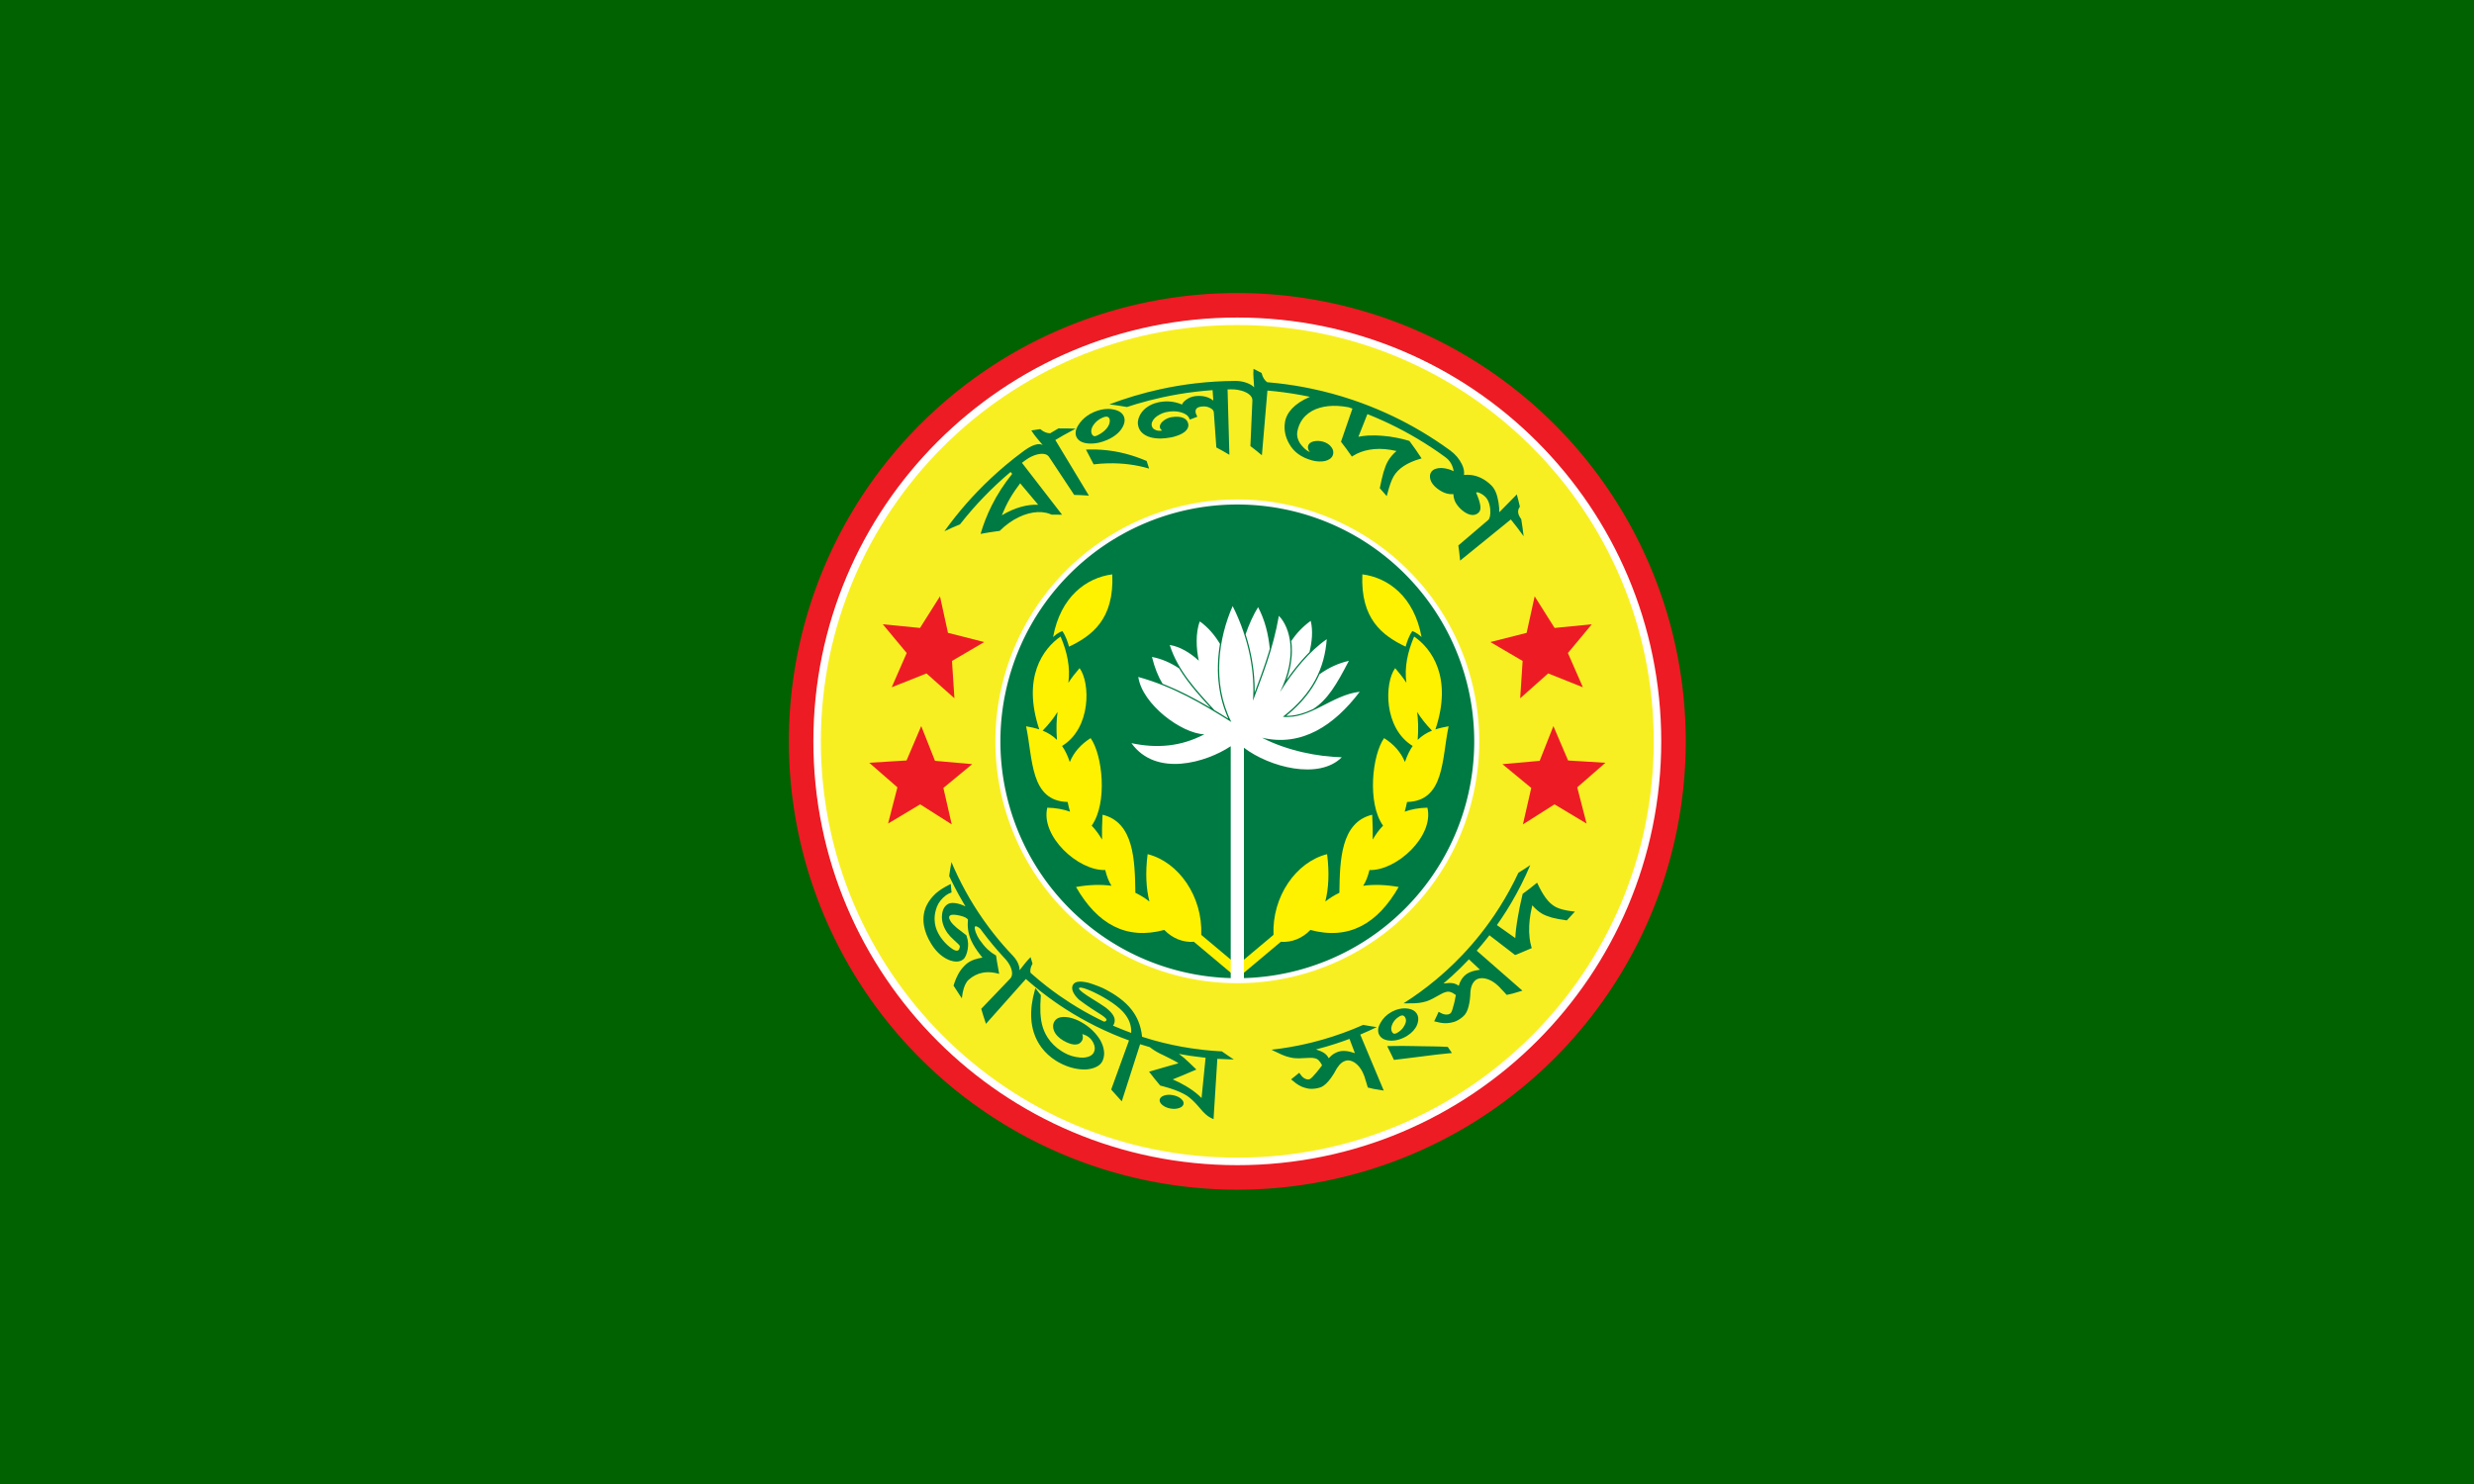 <?xml version="1.0" encoding="UTF-8" standalone="no"?>
<!-- Created with Inkscape (http://www.inkscape.org/) -->

<svg
   width="500"
   height="300"
   viewBox="0 0 132.292 79.375"
   version="1.1"
   id="svg5"
   xml:space="preserve"
   xmlns="http://www.w3.org/2000/svg"
   xmlns:svg="http://www.w3.org/2000/svg"
   xmlns:rdf="http://www.w3.org/1999/02/22-rdf-syntax-ns#"
   xmlns:cc="http://creativecommons.org/ns#"
   xmlns:dc="http://purl.org/dc/elements/1.1/"><rect x="0" y="0" width="132.292" height="79.375" fill="#333333" stroke="none"/><title
     id="title19885">Jatiya Sangsad (House of the Nation) - জাতীয় সংসদ</title><defs
     id="defs2" /><g
     id="layer1"
     transform="translate(-38.454,-25.032)"><g
       id="g18405"
       transform="matrix(1.01,0,0,1.01,-4.608,0.763)"><rect
         style="font-variation-settings:normal;opacity:1;fill:#006200;fill-opacity:1;fill-rule:evenodd;stroke-width:0.265;stroke-linecap:butt;stroke-linejoin:miter;stroke-miterlimit:4;stroke-dasharray:none;stroke-dashoffset:0;stroke-opacity:1;stop-color:#000000;stop-opacity:1"
         id="rect18391"
         width="132.292"
         height="79.375"
         x="41.981"
         y="23.636" /><g
         id="g18389"><g
           id="g15138"
           style="opacity:1"><g
             id="g13862"
             style="opacity:1"><path
               id="path13570"
               style="display:inline;opacity:1;fill:#ed1b23;fill-opacity:1;fill-rule:evenodd;stroke:none;stroke-width:0.424;stroke-dasharray:none;stroke-opacity:1;stop-color:#000000"
               d="M 131.886,63.289 A 23.743,23.743 0 0 1 108.143,87.032 23.743,23.743 0 0 1 84.401,63.289 23.743,23.743 0 0 1 108.143,39.546 23.743,23.743 0 0 1 131.886,63.289 Z" /><path
               id="path11068"
               style="display:inline;fill:#f8ef22;fill-opacity:1;fill-rule:evenodd;stroke:#ffffff;stroke-width:0.397;stroke-dasharray:none;stroke-opacity:1;stop-color:#000000"
               d="m 130.389,63.289 c 0,12.286 -9.96,22.246 -22.246,22.246 -12.286,-2e-6 -22.246,-9.96 -22.246,-22.246 0,-12.286 9.96,-22.246 22.246,-22.246 12.286,-2e-6 22.246,9.96 22.246,22.246 z" /><g
               id="g11073"><path
                 id="path3362"
                 style="display:inline;fill:#007a43;fill-opacity:1;fill-rule:evenodd;stroke:#ffffff;stroke-width:0.265;stroke-dasharray:none;stroke-opacity:1;stop-color:#000000"
                 d="M 120.819,63.289 A 12.675,12.675 0 0 1 108.143,75.964 12.675,12.675 0 0 1 95.468,63.289 12.675,12.675 0 0 1 108.143,50.614 12.675,12.675 0 0 1 120.819,63.289 Z" /><path
                 id="path7094"
                 style="fill:#fff200;fill-opacity:1;stroke:none;stroke-width:0.026;stroke-dasharray:none;stroke-opacity:1;paint-order:stroke fill markers"
                 d="m 101.524,54.446 c -1.37,0.177 -2.741,1.178 -3.134,3.32 0.103,-0.092 0.261,-0.235 0.488,-0.318 0.179,0.25 0.288,0.584 0.356,0.827 1.233,-0.587 2.395,-1.469 2.29,-3.828 z m 13.24,0 c -0.105,2.36 1.057,3.241 2.29,3.828 0.068,-0.243 0.177,-0.577 0.356,-0.827 0.227,0.084 0.385,0.226 0.488,0.318 -0.392,-2.142 -1.764,-3.143 -3.134,-3.32 z m -15.979,3.294 c -0.919,0.631 -2.047,2.161 -1.126,4.917 -0.226,-0.074 -0.461,-0.124 -0.699,-0.166 0.365,1.712 0.203,3.962 2.201,4.008 0.033,0.166 0.075,0.337 0.125,0.514 -0.344,-0.124 -0.742,-0.201 -1.203,-0.211 -0.364,1.504 1.623,3.346 3.068,3.302 0.086,0.361 0.2,0.63 0.332,0.834 -0.567,-0.078 -1.192,-0.059 -1.879,0.063 1.126,1.963 2.648,2.821 4.673,2.276 0.445,0.457 1,0.668 1.567,0.627 l 2.12,1.779 0.181,-0.217 0.181,0.217 2.12,-1.779 c 0.567,0.042 1.122,-0.169 1.567,-0.627 2.026,0.546 3.547,-0.313 4.673,-2.276 -0.687,-0.122 -1.312,-0.141 -1.879,-0.063 0.132,-0.204 0.245,-0.473 0.332,-0.834 1.444,0.044 3.431,-1.798 3.068,-3.302 -0.461,0.01 -0.859,0.087 -1.203,0.211 0.05,-0.177 0.092,-0.349 0.125,-0.514 1.998,-0.046 1.836,-2.296 2.201,-4.008 -0.238,0.042 -0.473,0.092 -0.699,0.166 0.921,-2.756 -0.207,-4.286 -1.126,-4.917 -0.347,0.811 -0.523,1.626 -0.411,2.448 -0.169,-0.264 -0.369,-0.514 -0.594,-0.776 -0.57,0.775 -0.62,3.178 0.928,4.121 -0.157,0.227 -0.296,0.506 -0.41,0.851 -0.217,-0.527 -0.593,-0.943 -1.103,-1.266 -0.628,0.877 -0.909,3.434 -0.056,4.636 -0.222,0.229 -0.401,0.482 -0.547,0.738 0.007,-0.387 -10e-4,-0.823 -0.028,-1.317 -1.663,0.401 -1.713,2.41 -1.737,4.133 -0.265,0.127 -0.513,0.282 -0.746,0.464 0.174,-0.678 0.223,-1.516 0.096,-2.509 -1.656,0.416 -2.922,2.261 -2.838,4.274 l -1.913,1.605 -1.913,-1.605 c 0.084,-2.013 -1.182,-3.858 -2.838,-4.274 -0.128,0.993 -0.078,1.831 0.096,2.509 -0.232,-0.182 -0.481,-0.337 -0.746,-0.464 -0.024,-1.722 -0.074,-3.732 -1.737,-4.133 -0.027,0.494 -0.036,0.93 -0.028,1.317 -0.147,-0.256 -0.326,-0.509 -0.547,-0.738 0.854,-1.203 0.572,-3.759 -0.056,-4.636 -0.509,0.323 -0.886,0.738 -1.103,1.266 -0.114,-0.345 -0.252,-0.624 -0.41,-0.851 1.548,-0.943 1.499,-3.346 0.928,-4.121 -0.226,0.262 -0.425,0.512 -0.594,0.776 0.112,-0.822 -0.065,-1.637 -0.411,-2.448 z m -0.158,3.987 c -0.061,0.417 -0.074,0.901 -0.033,1.484 -0.229,-0.227 -0.485,-0.38 -0.757,-0.489 0.325,-0.333 0.586,-0.665 0.79,-0.995 z m 19.034,0 c 0.204,0.33 0.465,0.662 0.79,0.995 -0.272,0.109 -0.528,0.262 -0.757,0.489 0.041,-0.583 0.028,-1.066 -0.033,-1.484 z" /><path
                 id="path355"
                 style="display:inline;fill:#ffffff;fill-opacity:1;stroke:none;stroke-width:0.026;stroke-dasharray:none;paint-order:stroke fill markers"
                 d="m 107.896,56.127 c -0.723,1.641 -1.127,4.032 -0.07,6.135 -1.568,-0.982 -3.042,-1.859 -4.925,-2.383 0.211,1.452 2.291,2.996 3.495,3.037 -1.239,0.652 -2.516,0.756 -3.858,0.468 h -5.2e-4 c 1.305,1.819 3.957,1.026 5.257,0.163 v 12.341 h 0.699 v -12.261 c 1.341,1.024 3.971,1.723 5.18,0.505 -1.236,-0.03 -2.861,-0.332 -4.225,-1.037 2.092,0.5 3.82,-0.639 5.176,-2.432 -1.476,0.166 -2.621,1.474 -4.069,1.325 1.606,-1.242 2.212,-2.619 2.323,-4.108 -0.904,0.624 -1.742,1.628 -2.479,2.806 0.944,-1.911 0.557,-3.42 -0.055,-4.045 -0.318,1.812 -0.87,3.131 -1.372,4.497 0.11,-1.432 -0.181,-3.237 -1.075,-5.012 z m 1.348,0.054 c -0.247,0.395 -0.479,0.91 -0.664,1.439 0.001,0.003 0.002,0.006 0.003,0.01 v 0.002 c 0.008,0.024 0.017,0.049 0.025,0.074 v 0.002 c 0.009,0.028 0.017,0.057 0.026,0.086 0.009,0.03 0.019,0.059 0.027,0.088 0.012,0.042 0.024,0.083 0.036,0.125 v 0.002 c 0.005,0.018 0.011,0.037 0.015,0.056 0.007,0.026 0.014,0.053 0.021,0.08 0.011,0.041 0.023,0.084 0.034,0.125 0.006,0.024 0.013,0.05 0.019,0.076 0.008,0.033 0.016,0.066 0.024,0.099 0.01,0.043 0.018,0.086 0.027,0.127 0.013,0.058 0.026,0.115 0.037,0.172 v 0.002 c 0.008,0.039 0.016,0.078 0.023,0.117 0.006,0.033 0.012,0.068 0.018,0.102 0.007,0.039 0.013,0.078 0.019,0.117 0.005,0.032 0.011,0.064 0.015,0.098 0.007,0.044 0.014,0.087 0.02,0.131 0.006,0.043 0.013,0.086 0.018,0.129 v 0.002 c 0.003,0.023 0.007,0.046 0.01,0.069 v 0.002 c 0.006,0.05 0.011,0.101 0.015,0.15 0.006,0.059 0.013,0.116 0.018,0.174 0.004,0.052 0.006,0.106 0.01,0.158 0.003,0.041 0.006,0.081 0.008,0.121 0.002,0.036 0.004,0.069 0.006,0.102 v 0.002 c 0.002,0.042 0.003,0.082 0.004,0.123 0.001,0.034 0.002,0.07 0.002,0.105 2.9e-4,0.023 -9e-5,0.047 0,0.07 1.5e-4,0.039 4e-4,0.079 0,0.117 0,0.025 -10e-4,0.049 -0.002,0.074 0.002,-0.005 0.004,-0.009 0.006,-0.013 0.017,-0.044 0.032,-0.086 0.049,-0.131 0.02,-0.054 0.04,-0.108 0.06,-0.162 0.026,-0.07 0.054,-0.14 0.08,-0.211 0.018,-0.049 0.037,-0.098 0.055,-0.147 h -0.002 c 0.014,-0.039 0.031,-0.078 0.045,-0.117 0.025,-0.068 0.05,-0.137 0.074,-0.205 0.016,-0.044 0.031,-0.088 0.046,-0.133 0.017,-0.047 0.035,-0.095 0.051,-0.143 0.017,-0.047 0.032,-0.095 0.049,-0.143 0.018,-0.051 0.035,-0.101 0.053,-0.152 0.015,-0.044 0.028,-0.088 0.043,-0.133 0.014,-0.041 0.028,-0.083 0.041,-0.125 0.015,-0.048 0.031,-0.096 0.046,-0.145 0.02,-0.063 0.04,-0.125 0.059,-0.189 0.017,-0.057 0.034,-0.116 0.051,-0.175 -0.077,-0.77 -0.256,-1.514 -0.622,-2.207 z m 2.785,0.727 c -0.415,0.3 -0.756,0.661 -1.031,1.068 0.005,0.034 0.01,0.068 0.014,0.104 0.007,0.054 0.011,0.11 0.014,0.164 0.004,0.072 0.006,0.145 0.006,0.221 6e-5,0.032 7.2e-4,0.063 0,0.096 -0.001,0.062 -0.004,0.125 -0.008,0.188 -0.004,0.061 -0.012,0.122 -0.018,0.183 -0.005,0.049 -0.013,0.098 -0.02,0.147 h 0.002 c -0.008,0.058 -0.019,0.115 -0.029,0.174 -0.009,0.051 -0.02,0.101 -0.031,0.152 -0.01,0.048 -0.021,0.096 -0.033,0.145 -0.014,0.055 -0.029,0.112 -0.045,0.168 -0.011,0.038 -0.023,0.075 -0.035,0.113 v 0.002 c -0.009,0.027 -0.018,0.055 -0.027,0.084 v 0.002 c -0.011,0.033 -0.022,0.065 -0.033,0.098 -0.003,0.008 -0.006,0.017 -0.008,0.025 0.013,-0.018 0.024,-0.036 0.037,-0.055 0.016,-0.023 0.033,-0.046 0.049,-0.068 0.009,-0.012 0.018,-0.024 0.027,-0.037 h -0.002 c 0.015,-0.02 0.03,-0.04 0.045,-0.06 0.011,-0.015 0.022,-0.032 0.034,-0.047 0.021,-0.028 0.041,-0.056 0.062,-0.084 0.021,-0.029 0.043,-0.057 0.065,-0.086 0.021,-0.028 0.043,-0.057 0.065,-0.084 0.016,-0.02 0.031,-0.04 0.046,-0.06 0.017,-0.021 0.034,-0.043 0.051,-0.065 0.018,-0.022 0.035,-0.043 0.053,-0.065 0.022,-0.027 0.043,-0.053 0.065,-0.08 0.018,-0.022 0.038,-0.046 0.056,-0.068 0.024,-0.028 0.046,-0.056 0.07,-0.084 0.019,-0.022 0.038,-0.043 0.057,-0.065 0.022,-0.025 0.044,-0.051 0.066,-0.076 0.02,-0.022 0.039,-0.043 0.059,-0.065 0.018,-0.02 0.038,-0.042 0.056,-0.063 0.028,-0.03 0.056,-0.06 0.084,-0.09 0.016,-0.016 0.031,-0.032 0.046,-0.049 0.022,-0.023 0.043,-0.045 0.065,-0.067 0.013,-0.014 0.026,-0.027 0.04,-0.041 0.007,-0.007 0.014,-0.014 0.021,-0.021 0.133,-0.54 0.194,-1.131 0.065,-1.655 z m -5.87,0.027 c -0.238,0.61 -0.189,1.47 -0.055,2.084 -0.439,-0.412 -1.007,-0.754 -1.538,-0.833 0.425,1.35 1.4,2.398 2.368,3.45 0.031,0.018 0.061,0.037 0.091,0.055 0.043,0.026 0.088,0.052 0.131,0.078 0.035,0.021 0.069,0.041 0.103,0.063 0.035,0.022 0.07,0.045 0.105,0.067 0.03,0.019 0.062,0.036 0.092,0.055 0.029,0.018 0.057,0.037 0.086,0.055 0.032,0.02 0.065,0.04 0.098,0.06 0.009,0.005 0.016,0.01 0.025,0.015 -0.005,-0.01 -0.008,-0.021 -0.013,-0.032 -0.022,-0.049 -0.042,-0.097 -0.062,-0.146 -0.03,-0.071 -0.058,-0.143 -0.084,-0.215 -0.025,-0.067 -0.05,-0.135 -0.072,-0.203 -0.02,-0.06 -0.037,-0.12 -0.055,-0.18 -0.02,-0.067 -0.039,-0.136 -0.056,-0.203 -0.011,-0.041 -0.021,-0.083 -0.032,-0.125 -0.011,-0.047 -0.021,-0.095 -0.031,-0.143 -0.013,-0.059 -0.024,-0.117 -0.035,-0.176 -0.007,-0.038 -0.013,-0.076 -0.019,-0.113 -0.007,-0.041 -0.014,-0.081 -0.02,-0.121 -0.007,-0.041 -0.011,-0.081 -0.015,-0.121 -0.01,-0.081 -0.02,-0.162 -0.027,-0.242 -0.007,-0.08 -0.014,-0.16 -0.018,-0.24 v -0.002 c -0.005,-0.097 -0.009,-0.194 -0.01,-0.291 -0.001,-0.081 -3.1e-4,-0.16 0.002,-0.24 0.001,-0.067 0.002,-0.134 0.006,-0.201 0.004,-0.084 0.008,-0.167 0.015,-0.25 0.007,-0.095 0.017,-0.19 0.027,-0.283 0.012,-0.107 0.027,-0.213 0.043,-0.318 0.006,-0.037 0.012,-0.074 0.018,-0.11 -0.281,-0.466 -0.626,-0.876 -1.069,-1.193 z m -2.534,1.885 c 0.144,0.582 0.333,1.047 0.561,1.419 0.064,0.025 0.127,0.051 0.191,0.078 0.07,0.029 0.138,0.058 0.207,0.088 0.084,0.036 0.168,0.072 0.25,0.11 0.069,0.031 0.137,0.062 0.205,0.094 0.067,0.032 0.134,0.065 0.201,0.098 0.062,0.03 0.126,0.06 0.188,0.091 0.051,0.026 0.101,0.052 0.152,0.078 0.046,0.024 0.092,0.048 0.138,0.072 0.06,0.032 0.12,0.063 0.18,0.096 0.055,0.03 0.111,0.06 0.166,0.09 0.072,0.04 0.144,0.079 0.215,0.119 0.04,0.022 0.079,0.046 0.119,0.068 0.046,0.027 0.093,0.053 0.139,0.08 0.063,0.037 0.126,0.074 0.189,0.112 0.003,0.002 0.006,0.003 0.009,0.005 -0.004,-0.004 -0.008,-0.009 -0.012,-0.013 -0.03,-0.033 -0.062,-0.065 -0.092,-0.098 -0.027,-0.029 -0.053,-0.06 -0.08,-0.09 -0.046,-0.05 -0.093,-0.1 -0.138,-0.15 -0.048,-0.053 -0.095,-0.106 -0.143,-0.16 -0.051,-0.058 -0.102,-0.116 -0.152,-0.174 -0.045,-0.052 -0.09,-0.104 -0.134,-0.156 -0.045,-0.053 -0.09,-0.106 -0.135,-0.16 -0.044,-0.053 -0.088,-0.108 -0.131,-0.162 -0.049,-0.062 -0.096,-0.123 -0.144,-0.186 -0.039,-0.052 -0.079,-0.104 -0.117,-0.156 -0.064,-0.087 -0.125,-0.175 -0.186,-0.264 -0.053,-0.079 -0.106,-0.158 -0.156,-0.239 -0.018,-0.028 -0.035,-0.057 -0.053,-0.086 -0.456,-0.302 -0.944,-0.514 -1.436,-0.604 z m 10.422,0.205 c -0.581,0.133 -1.062,0.366 -1.552,0.708 -0.014,0.031 -0.029,0.063 -0.044,0.094 -0.013,0.029 -0.027,0.057 -0.041,0.086 -0.019,0.039 -0.04,0.078 -0.06,0.117 -0.029,0.054 -0.058,0.108 -0.088,0.162 -0.028,0.05 -0.059,0.099 -0.089,0.149 -0.029,0.047 -0.059,0.095 -0.09,0.143 -0.032,0.048 -0.066,0.096 -0.1,0.144 -0.025,0.035 -0.048,0.069 -0.074,0.104 -0.034,0.045 -0.07,0.089 -0.105,0.134 -0.038,0.048 -0.077,0.097 -0.117,0.145 -0.036,0.042 -0.072,0.085 -0.11,0.127 -0.037,0.041 -0.075,0.082 -0.113,0.123 -0.028,0.03 -0.057,0.058 -0.086,0.088 -0.027,0.028 -0.054,0.056 -0.082,0.084 -0.027,0.027 -0.056,0.053 -0.084,0.08 -0.03,0.029 -0.06,0.059 -0.091,0.088 -0.03,0.028 -0.061,0.055 -0.092,0.082 -0.034,0.031 -0.07,0.061 -0.105,0.092 -0.034,0.029 -0.068,0.059 -0.103,0.088 -0.018,0.015 -0.036,0.03 -0.055,0.045 -0.011,0.009 -0.022,0.018 -0.033,0.027 0.011,2.75e-4 0.022,-1.23e-4 0.033,0 0.021,1.96e-4 0.042,3.67e-4 0.062,0 0.021,-4e-4 0.043,-0.001 0.065,-0.002 0.026,-0.001 0.05,-0.002 0.076,-0.004 0.037,-0.003 0.075,-0.007 0.112,-0.011 0.051,-0.006 0.1,-0.014 0.15,-0.024 0.046,-0.009 0.093,-0.02 0.139,-0.031 0.049,-0.012 0.098,-0.023 0.146,-0.037 0.061,-0.018 0.123,-0.039 0.184,-0.06 0.033,-0.012 0.066,-0.023 0.099,-0.035 0.045,-0.017 0.09,-0.036 0.135,-0.055 0.044,-0.018 0.089,-0.037 0.133,-0.057 0.031,-0.014 0.062,-0.028 0.093,-0.042 0.769,-0.498 1.243,-1.305 1.889,-2.551 z" /></g></g><path
             id="path14300"
             style="font-variation-settings:normal;opacity:1;fill:#007a43;fill-opacity:1;fill-rule:evenodd;stroke:none;stroke-width:0.054;stroke-linecap:butt;stroke-linejoin:miter;stroke-miterlimit:4;stroke-dasharray:none;stroke-dashoffset:0;stroke-opacity:1;stop-color:#000000;stop-opacity:1"
             d="m 109.001,43.559 c -0.029,0.336 0.018,0.652 0.033,0.981 -0.188,-0.194 -0.546,-0.317 -0.89,-0.336 -0.035,-0.002 -0.071,-0.003 -0.105,-0.003 -0.712,0.004 -1.424,0.048 -2.132,0.131 -0.621,0.073 -1.238,0.177 -1.849,0.311 -0.467,0.102 -0.93,0.222 -1.389,0.36 -0.438,0.131 -0.872,0.278 -1.299,0.44 0.314,0.039 0.625,0.085 0.931,0.14 0.164,-0.054 0.33,-0.106 0.496,-0.156 0.448,-0.134 0.9,-0.251 1.357,-0.351 0.597,-0.131 1.2,-0.232 1.806,-0.304 0.291,-0.034 0.582,-0.062 0.874,-0.082 l 0.039,0.551 c -0.079,-0.064 -0.167,-0.116 -0.265,-0.156 -0.179,-0.073 -0.392,-0.103 -0.621,-0.085 -0.026,0.002 -0.052,0.005 -0.078,0.008 -0.19,0.023 -0.363,0.102 -0.514,0.221 -0.096,0.073 -0.149,0.149 -0.179,0.224 -0.314,-0.136 -0.658,-0.193 -1.014,-0.156 -0.09,0.009 -0.18,0.024 -0.271,0.045 -0.403,0.095 -0.712,0.304 -0.893,0.584 l -5.2e-4,5.17e-4 c -0.022,0.035 -0.041,0.07 -0.059,0.104 -0.108,0.214 -0.128,0.419 -0.068,0.609 0.043,0.138 0.122,0.253 0.235,0.347 l 5.2e-4,5.17e-4 c 0.046,0.037 0.095,0.07 0.149,0.099 0.076,0.042 0.161,0.076 0.253,0.102 3.6e-4,5.7e-5 7.6e-4,-5.8e-5 0.001,0 2.9e-4,9.6e-5 7.4e-4,4.21e-4 0.001,5.17e-4 0.162,0.043 0.344,0.063 0.542,0.063 4.2e-4,1.1e-5 8.7e-4,-1.1e-5 10e-4,0 4.5e-4,7e-6 9.3e-4,-6e-6 0.001,0 0.167,-0.004 0.341,-0.023 0.525,-0.057 0.035,-0.006 0.071,-0.014 0.106,-0.021 l 0.003,-10e-4 c 10e-4,-2.63e-4 0.002,-2.55e-4 0.003,-5.17e-4 0.271,-0.07 0.484,-0.158 0.628,-0.276 0.141,-0.116 0.209,-0.249 0.194,-0.389 v -10e-4 l -5.2e-4,-5.17e-4 c -0.024,-0.157 -0.109,-0.277 -0.267,-0.346 -0.158,-0.068 -0.378,-0.08 -0.639,-0.037 l -0.003,5.17e-4 c -0.001,2.29e-4 -0.002,2.88e-4 -0.003,5.17e-4 -0.085,0.017 -0.165,0.045 -0.238,0.081 -0.081,0.039 -0.153,0.089 -0.216,0.147 -0.116,0.107 -0.165,0.222 -0.14,0.327 0.013,0.054 0.057,0.104 0.113,0.152 -0.13,0.024 -0.231,0.011 -0.317,-0.021 -0.116,-0.043 -0.193,-0.102 -0.224,-0.215 -0.019,-0.07 -0.015,-0.141 0.013,-0.215 0.033,-0.081 0.083,-0.154 0.149,-0.22 0.073,-0.069 0.16,-0.129 0.263,-0.182 6.5e-4,-3.1e-4 0.001,-7.24e-4 0.002,-10e-4 6.4e-4,-3.27e-4 0.001,-7.05e-4 0.002,-10e-4 0.087,-0.048 0.18,-0.084 0.281,-0.11 0.016,-0.004 0.032,-0.007 0.048,-0.011 0.286,-0.062 0.541,-0.059 0.77,0.006 h 5.2e-4 l 5.1e-4,5.17e-4 c 0.236,0.063 0.382,0.169 0.451,0.318 0.011,0.023 0.021,0.047 0.032,0.07 0.132,-0.052 0.264,-0.103 0.398,-0.152 -0.009,-0.016 -0.017,-0.032 -0.025,-0.049 -0.041,-0.077 -0.063,-0.138 -0.069,-0.18 -0.013,-0.102 0.015,-0.174 0.066,-0.22 0.017,-0.015 0.036,-0.029 0.059,-0.04 0.048,-0.024 0.113,-0.041 0.204,-0.051 0.168,-0.018 0.304,0.005 0.43,0.072 6e-4,2.93e-4 0.001,2.25e-4 0.002,5.17e-4 5.5e-4,2.98e-4 10e-4,7.36e-4 0.002,10e-4 0.132,0.064 0.194,0.141 0.202,0.24 l 0.133,1.854 c 0.236,0.124 0.467,0.254 0.691,0.389 l -0.096,-3.462 c 0.061,-0.002 0.121,-0.003 0.182,-0.004 0.113,-0.002 0.227,0.006 0.338,0.023 0.309,0.049 0.584,0.17 0.714,0.336 0.058,0.073 0.083,0.155 0.079,0.246 l -0.105,2.399 c 0.209,0.158 0.413,0.321 0.609,0.487 l 0.292,-3.427 c 0.148,0.013 0.297,0.027 0.445,0.043 0.6,0.066 1.196,0.161 1.786,0.284 0.007,0.002 0.015,0.003 0.022,0.004 -0.008,0.004 -0.017,0.007 -0.025,0.011 -0.802,0.347 -1.223,0.824 -1.301,1.347 -0.06,0.405 0.025,0.783 0.232,1.139 0.113,0.201 0.261,0.371 0.442,0.51 0.212,0.163 0.47,0.283 0.774,0.364 0.119,0.032 0.237,0.049 0.352,0.053 0.12,0.005 0.23,-0.003 0.33,-0.025 5.9e-4,-1.73e-4 10e-4,-3.43e-4 0.002,-5.16e-4 4.7e-4,-2.11e-4 9.7e-4,-3.06e-4 0.001,-5.17e-4 0.1,-0.026 0.187,-0.065 0.258,-0.117 0.072,-0.053 0.122,-0.121 0.149,-0.201 0.046,-0.137 0.023,-0.278 -0.077,-0.411 -0.098,-0.134 -0.251,-0.239 -0.44,-0.292 -0.173,-0.049 -0.348,-0.054 -0.508,-0.016 -3.2e-4,7.6e-5 -7.1e-4,4.41e-4 -0.001,5.17e-4 h -0.001 c -0.159,0.041 -0.259,0.124 -0.286,0.237 -0.017,0.072 -0.007,0.15 0.027,0.229 l 5.2e-4,0.002 c 3e-4,4.24e-4 7.3e-4,5.81e-4 10e-4,10e-4 0.016,0.032 0.042,0.063 0.067,0.094 -0.051,-0.02 -0.101,-0.044 -0.152,-0.079 -0.119,-0.081 -0.242,-0.205 -0.364,-0.371 -0.005,-0.008 -0.01,-0.015 -0.015,-0.023 -0.123,-0.197 -0.171,-0.396 -0.137,-0.604 v -5.17e-4 c 0.049,-0.25 0.136,-0.466 0.268,-0.648 0.051,-0.071 0.109,-0.138 0.173,-0.199 0.1,-0.097 0.216,-0.183 0.348,-0.257 0.238,-0.128 0.516,-0.212 0.836,-0.248 0.314,-0.035 0.68,-0.019 1.09,0.058 0.021,0.007 0.042,0.015 0.063,0.022 0.047,0.016 0.095,0.032 0.142,0.048 l -0.607,1.757 c 0.203,0.258 0.395,0.52 0.577,0.785 0.028,-0.018 0.056,-0.035 0.085,-0.052 0.24,-0.148 0.52,-0.254 0.84,-0.31 0.084,-0.015 0.17,-0.026 0.259,-0.034 0.38,-0.033 0.775,0.006 1.177,0.101 -0.199,0.174 -0.361,0.365 -0.476,0.579 -0.073,0.135 -0.141,0.316 -0.211,0.546 h -5.2e-4 v 5.17e-4 c -0.065,0.233 -0.126,0.503 -0.19,0.815 -0.002,0.01 -0.004,0.02 -0.006,0.029 6.8e-4,7.38e-4 10e-4,0.001 0.002,0.002 0.125,0.137 0.248,0.277 0.367,0.418 0.011,-0.041 0.021,-0.081 0.032,-0.122 0.11,-0.42 0.216,-0.729 0.336,-0.932 0.119,-0.201 0.293,-0.383 0.53,-0.538 0.237,-0.155 0.532,-0.288 0.89,-0.389 0.019,-0.005 0.039,-0.011 0.058,-0.016 -0.203,-0.312 -0.419,-0.621 -0.646,-0.925 -0.018,-0.006 -0.036,-0.011 -0.055,-0.017 -0.026,-0.008 -0.053,-0.016 -0.081,-0.024 -0.168,-0.048 -0.353,-0.092 -0.555,-0.131 -3.1e-4,-3.1e-5 -7.2e-4,3.5e-5 -0.001,0 -0.234,-0.048 -0.479,-0.082 -0.733,-0.101 -0.118,-0.01 -0.236,-0.017 -0.353,-0.02 -0.138,-0.003 -0.275,-0.001 -0.412,0.006 -0.177,0.009 -0.344,0.036 -0.51,0.065 l 0.476,-1.2 c 0.27,0.107 0.538,0.221 0.803,0.341 0.496,0.224 0.982,0.47 1.456,0.737 0.504,0.284 0.995,0.591 1.471,0.92 0.134,0.093 0.267,0.187 0.398,0.284 0.239,0.175 0.388,0.42 0.439,0.743 -0.094,-0.042 -0.187,-0.086 -0.282,-0.112 -0.133,-0.037 -0.261,-0.056 -0.381,-0.06 -5.1e-4,4.4e-5 -5.5e-4,4.73e-4 -0.002,5.17e-4 -5.1e-4,4.4e-5 -0.001,-4.4e-5 -0.002,0 -0.115,7.12e-4 -0.22,0.018 -0.313,0.051 -3.5e-4,1.66e-4 -7.4e-4,3.51e-4 -0.001,5.17e-4 l -5.1e-4,5.17e-4 c -0.087,0.035 -0.155,0.087 -0.204,0.155 -0.076,0.106 -0.091,0.245 -0.047,0.408 1.8e-4,5.59e-4 3.2e-4,9.51e-4 5.1e-4,0.002 1.3e-4,5.25e-4 3.8e-4,9.5e-4 5.2e-4,0.002 0.053,0.167 0.175,0.323 0.343,0.455 0.298,0.235 0.593,0.338 0.873,0.307 6e-5,0.013 4.7e-4,0.026 10e-4,0.039 0.005,0.094 0.027,0.191 0.061,0.289 0.057,0.165 0.201,0.353 0.36,0.495 0.209,0.187 0.405,0.276 0.575,0.285 0.146,0.007 0.272,-0.047 0.361,-0.151 0.051,-0.061 0.081,-0.146 0.075,-0.27 -0.001,-0.032 -0.005,-0.067 -0.011,-0.105 -0.029,-0.17 -0.103,-0.394 -0.219,-0.66 0.038,-0.023 0.088,-0.024 0.18,0.017 h 5.1e-4 l 5.2e-4,5.17e-4 c 0.124,0.054 0.227,0.125 0.315,0.215 0.043,0.044 0.083,0.098 0.118,0.163 0.066,0.122 0.113,0.282 0.133,0.481 0.024,0.311 -0.023,0.499 -0.105,0.572 -0.529,0.449 -1.056,0.9 -1.583,1.351 0.014,0.094 0.027,0.189 0.039,0.283 0.022,0.174 0.04,0.347 0.056,0.519 l 2.684,-2.179 c 0.235,0.289 0.461,0.585 0.678,0.888 -0.034,-0.299 -0.076,-0.6 -0.126,-0.902 -0.008,-0.011 -0.015,-0.022 -0.023,-0.033 -0.085,-0.122 -0.128,-0.221 -0.14,-0.319 -0.011,-0.098 0.012,-0.197 0.079,-0.292 0.004,-0.006 0.008,-0.012 0.012,-0.018 -0.028,-0.12 -0.057,-0.24 -0.087,-0.36 -0.024,-0.097 -0.05,-0.194 -0.076,-0.291 -0.307,0.317 -0.616,0.632 -0.927,0.945 0.003,-0.138 -0.008,-0.304 -0.039,-0.505 v -5.17e-4 c -0.035,-0.214 -0.081,-0.398 -0.146,-0.553 -0.061,-0.145 -0.138,-0.266 -0.237,-0.364 -0.331,-0.328 -0.706,-0.508 -1.088,-0.551 -0.119,-0.014 -0.239,-0.013 -0.359,-10e-4 0.019,-0.162 -0.003,-0.346 -0.108,-0.561 -0.138,-0.284 -0.348,-0.535 -0.619,-0.734 -0.135,-0.099 -0.271,-0.195 -0.408,-0.29 -0.487,-0.337 -0.99,-0.651 -1.506,-0.942 -0.486,-0.273 -0.983,-0.525 -1.491,-0.754 -0.58,-0.262 -1.173,-0.496 -1.777,-0.699 -0.713,-0.24 -1.44,-0.438 -2.177,-0.592 -0.604,-0.127 -1.215,-0.224 -1.829,-0.291 -0.169,-0.019 -0.338,-0.035 -0.507,-0.049 -0.131,-0.098 -0.235,-0.249 -0.287,-0.464 -0.002,-0.007 -0.004,-0.015 -0.005,-0.023 -0.14,-0.075 -0.282,-0.148 -0.426,-0.22 z m -7.711,2.125 c -0.235,7.96e-4 -0.487,0.057 -0.745,0.169 h -5.1e-4 c -0.141,0.062 -0.27,0.136 -0.386,0.222 -0.164,0.122 -0.301,0.266 -0.406,0.427 -0.095,0.138 -0.15,0.267 -0.165,0.383 -0.015,0.114 0.002,0.216 0.049,0.304 0.105,0.199 0.324,0.305 0.635,0.327 0.174,0.012 0.353,-0.003 0.536,-0.043 0.145,-0.032 0.293,-0.081 0.443,-0.146 0.215,-0.093 0.399,-0.207 0.547,-0.341 0.074,-0.066 0.139,-0.138 0.194,-0.214 l 5.1e-4,-5.17e-4 5.2e-4,-10e-4 c 0.167,-0.239 0.224,-0.461 0.156,-0.658 -0.071,-0.204 -0.264,-0.344 -0.575,-0.402 -0.091,-0.019 -0.186,-0.028 -0.284,-0.028 z m -0.084,0.407 c 0.015,1.39e-4 0.029,0.002 0.042,0.005 0.053,0.011 0.112,0.046 0.133,0.127 0.073,0.283 -0.192,0.651 -0.651,0.865 -0.035,0.016 -0.063,0.027 -0.087,0.033 -0.032,0.008 -0.057,0.008 -0.081,0.003 -0.043,-0.009 -0.088,-0.042 -0.121,-0.111 -0.029,-0.062 -0.039,-0.132 -0.028,-0.209 0.007,-0.037 0.017,-0.074 0.031,-0.112 0.018,-0.047 0.042,-0.094 0.073,-0.142 0.126,-0.189 0.293,-0.322 0.508,-0.412 0.079,-0.033 0.136,-0.046 0.181,-0.045 z m -2.464,0.623 c -0.022,1.81e-4 -0.045,2.5e-4 -0.067,5.17e-4 -0.148,0.085 -0.295,0.171 -0.441,0.26 -0.164,-0.003 -0.337,-0.064 -0.504,-0.207 -0.006,-0.005 -0.012,-0.01 -0.018,-0.015 -0.035,0.005 -0.07,0.01 -0.105,0.015 -0.123,0.018 -0.246,0.037 -0.369,0.057 0.174,0.289 0.398,0.517 0.604,0.775 -0.314,-0.182 -0.834,0.186 -1.006,0.312 -2e-6,1e-6 -0.018,0.013 -0.018,0.013 -0.316,0.233 -0.621,0.473 -0.916,0.72 -0.535,0.448 -1.044,0.922 -1.522,1.42 -0.196,0.204 -0.387,0.412 -0.575,0.625 -0.408,0.465 -0.799,0.956 -1.169,1.472 0.275,-0.13 0.55,-0.251 0.826,-0.365 0.217,-0.278 0.443,-0.549 0.675,-0.814 0.183,-0.208 0.37,-0.412 0.562,-0.611 0.456,-0.475 0.937,-0.925 1.441,-1.349 l 0.085,0.101 c -0.425,0.524 -0.788,1.086 -1.083,1.674 -0.126,0.252 -0.24,0.508 -0.341,0.768 -0.083,0.214 -0.158,0.43 -0.223,0.648 -0.009,0.029 -0.017,0.059 -0.026,0.088 0.308,-0.058 0.615,-0.107 0.919,-0.147 0.03,-0.004 0.06,-0.008 0.09,-0.011 0.165,-0.165 0.341,-0.312 0.524,-0.44 0.657,-0.459 1.37,-0.646 1.94,-0.518 0.1,0.022 0.196,0.055 0.286,0.096 0.186,-0.002 0.371,-5.82e-4 0.555,0.005 l -2.124,-2.748 c 0.056,-0.043 0.112,-0.086 0.168,-0.128 0.057,-0.043 0.116,-0.083 0.178,-0.119 0.309,-0.184 0.655,-0.275 0.886,-0.209 0.09,0.026 0.158,0.077 0.209,0.153 l 1.325,2.002 c 0.106,0.002 0.212,0.005 0.318,0.01 0.155,0.006 0.308,0.015 0.461,0.027 l -1.778,-2.945 c 0.145,-0.087 0.291,-0.172 0.438,-0.256 0.209,-0.119 0.42,-0.233 0.634,-0.344 -0.276,-0.011 -0.555,-0.015 -0.836,-0.013 z m 1.609,1.117 c -0.072,0.001 -0.146,0.003 -0.22,0.007 l 0.406,0.782 c 0.263,-0.032 0.522,-0.05 0.777,-0.055 0.385,-0.008 0.76,0.012 1.122,0.06 0.361,0.047 0.707,0.122 1.038,0.22 l -0.13,-0.404 c -0.361,-0.154 -0.737,-0.287 -1.131,-0.388 -0.386,-0.099 -0.794,-0.17 -1.23,-0.203 -0.203,-0.015 -0.414,-0.021 -0.631,-0.018 z m -3.704,1.793 0.954,1.135 c -0.573,-0.026 -1.229,0.145 -1.921,0.555 l -0.005,0.003 0.002,-0.006 c 0.133,-0.322 0.278,-0.627 0.436,-0.899 l 5.17e-4,-5.16e-4 c 0.164,-0.279 0.345,-0.539 0.533,-0.788 z m -3.638,20.059 c -0.046,0.242 -0.086,0.488 -0.12,0.736 0.029,0.062 0.058,0.124 0.088,0.185 0.132,0.273 0.27,0.542 0.417,0.808 0.077,0.139 0.155,0.277 0.236,0.414 0.04,0.068 0.081,0.136 0.121,0.203 -0.087,-0.042 -0.178,-0.08 -0.276,-0.112 -0.045,-0.014 -0.091,-0.027 -0.138,-0.039 l -0.001,-5.17e-4 h -5.16e-4 c -0.217,-0.046 -0.384,-0.045 -0.502,0.021 -0.188,0.105 -0.301,0.302 -0.324,0.587 -1.28e-4,0.002 -3.95e-4,0.003 -5.17e-4,0.005 -0.028,0.285 0.057,0.597 0.254,0.897 0.011,0.017 0.022,0.033 0.034,0.05 0.088,0.122 0.204,0.247 0.348,0.375 0.087,0.081 0.152,0.141 0.201,0.188 0.047,0.045 0.081,0.085 0.07,0.07 0.036,0.049 0.045,0.079 0.029,0.136 -1.74e-4,7.27e-4 -3.44e-4,0.002 -5.17e-4,0.003 -1.16e-4,8.04e-4 -4.02e-4,0.001 -5.17e-4,0.002 -0.012,0.068 -0.035,0.111 -0.069,0.136 -0.043,0.032 -0.097,0.036 -0.175,0.009 -0.078,-0.027 -0.179,-0.09 -0.302,-0.192 l -5.17e-4,-5.17e-4 -5.17e-4,-5.17e-4 c -0.173,-0.142 -0.324,-0.307 -0.453,-0.492 -0.012,-0.017 -0.023,-0.034 -0.035,-0.051 -0.146,-0.223 -0.237,-0.451 -0.274,-0.685 -0.011,-0.072 -0.017,-0.145 -0.018,-0.218 -0.003,-0.16 0.018,-0.322 0.063,-0.483 v -5.17e-4 c 2e-5,-2.84e-4 -2.1e-5,-7.5e-4 0,-10e-4 0.016,-0.063 0.036,-0.124 0.059,-0.183 0.095,-0.237 0.255,-0.437 0.476,-0.605 h 5.16e-4 c 0.099,-0.071 0.188,-0.117 0.265,-0.141 0.012,-0.004 0.023,-0.007 0.035,-0.01 -0.017,-0.151 -0.031,-0.302 -0.043,-0.452 l -0.09,0.045 c -0.277,0.138 -0.514,0.289 -0.708,0.46 l -5.17e-4,5.17e-4 v 5.17e-4 c -0.189,0.174 -0.343,0.369 -0.459,0.59 v 5.17e-4 c -0.081,0.155 -0.136,0.319 -0.165,0.491 -0.033,0.197 -0.032,0.404 0.005,0.619 0.053,0.309 0.179,0.633 0.382,0.959 0.022,0.035 0.044,0.07 0.067,0.104 0.216,0.323 0.48,0.562 0.766,0.706 0.028,0.014 0.056,0.027 0.084,0.039 l 5.17e-4,5.17e-4 0.001,5.16e-4 c 0.33,0.135 0.593,0.121 0.775,-0.023 0.061,-0.049 0.11,-0.121 0.149,-0.215 0.039,-0.093 0.069,-0.202 0.092,-0.326 v -5.17e-4 c -1.9e-5,-2.81e-4 2e-5,-7.52e-4 0,-0.001 0.017,-0.107 0.023,-0.211 0.018,-0.313 -0.007,-0.131 -0.033,-0.259 -0.079,-0.384 -0.005,-0.013 -0.01,-0.026 -0.014,-0.039 -0.159,-0.119 -0.317,-0.241 -0.474,-0.366 l -5.16e-4,-5.16e-4 c -0.022,-0.018 -0.044,-0.036 -0.064,-0.054 -0.063,-0.054 -0.117,-0.105 -0.162,-0.153 -0.061,-0.064 -0.104,-0.119 -0.126,-0.155 -0.06,-0.096 -0.083,-0.163 -0.084,-0.21 -0.002,-0.047 0.016,-0.087 0.069,-0.119 0.07,-0.042 0.232,-0.041 0.484,0.015 h 5.17e-4 c 0.121,0.026 0.222,0.06 0.3,0.099 0.072,0.036 0.114,0.074 0.141,0.112 3.55e-4,4.98e-4 6.41e-4,10e-4 0.001,0.002 -0.035,0.369 0.011,0.722 0.147,1.046 0.011,0.026 0.022,0.052 0.034,0.078 0.103,0.224 0.26,0.473 0.465,0.737 0.039,0.05 0.079,0.102 0.122,0.153 -0.157,0.025 -0.303,0.059 -0.435,0.106 -0.153,0.055 -0.289,0.127 -0.403,0.221 v 5.17e-4 h -5.17e-4 c -0.144,0.125 -0.266,0.264 -0.365,0.417 -0.018,0.028 -0.035,0.056 -0.052,0.085 -0.105,0.186 -0.194,0.393 -0.264,0.624 -0.003,0.011 -0.007,0.021 -0.01,0.032 0.106,0.169 0.216,0.337 0.328,0.504 0.037,0.055 0.075,0.111 0.113,0.166 0.006,-0.047 0.013,-0.094 0.019,-0.141 0.008,-0.06 0.017,-0.118 0.028,-0.172 0.066,-0.328 0.177,-0.551 0.316,-0.673 0.223,-0.198 0.467,-0.317 0.725,-0.367 0.039,-0.007 0.078,-0.014 0.117,-0.019 0.223,-0.026 0.454,-0.005 0.697,0.059 0.024,0.006 0.049,0.012 0.073,0.019 -0.045,-0.224 -0.085,-0.448 -0.12,-0.671 -0.016,-0.1 -0.031,-0.201 -0.044,-0.301 -0.018,-0.01 -0.036,-0.021 -0.054,-0.031 -0.113,-0.064 -0.244,-0.16 -0.389,-0.291 -0.01,-0.009 -0.019,-0.019 -0.029,-0.028 -0.13,-0.126 -0.263,-0.285 -0.394,-0.476 -7.52e-4,-0.001 -0.001,-0.002 -0.002,-0.003 -7.54e-4,-9.78e-4 -0.002,-0.002 -0.003,-0.003 -0.022,-0.029 -0.059,-0.087 -0.103,-0.168 -0.004,-0.007 -0.007,-0.013 -0.011,-0.02 -0.035,-0.068 -0.066,-0.139 -0.094,-0.212 -0.027,-0.081 -0.044,-0.155 -0.053,-0.222 -0.004,-0.049 0.007,-0.074 0.032,-0.093 0.024,-0.007 0.06,-0.004 0.122,0.029 l 5.17e-4,5.17e-4 c 0.072,0.037 0.124,0.076 0.156,0.12 0.04,0.055 0.081,0.109 0.121,0.164 0.165,0.22 0.336,0.437 0.512,0.649 0.173,0.208 0.35,0.412 0.533,0.612 0.043,0.047 0.086,0.094 0.13,0.141 0.218,0.233 0.365,0.524 0.372,0.759 0.003,0.115 -0.026,0.218 -0.099,0.294 l -1.534,1.602 c 0.077,0.264 0.161,0.529 0.251,0.794 l 2.113,-2.375 c 0.028,0.025 0.055,0.049 0.083,0.073 0.246,0.216 0.499,0.425 0.757,0.627 0.227,0.177 0.459,0.349 0.696,0.514 0.192,0.135 0.388,0.266 0.585,0.392 0.25,0.16 0.505,0.314 0.763,0.46 0.266,0.151 0.537,0.295 0.811,0.432 0.302,0.15 0.608,0.291 0.918,0.423 0.279,0.119 0.562,0.23 0.847,0.333 l -0.943,2.6 c 0.029,0.034 0.059,0.068 0.088,0.102 0.153,0.176 0.311,0.351 0.472,0.523 l 0.971,-3.024 c 0.171,0.055 0.343,0.107 0.516,0.156 0.013,0.011 0.026,0.021 0.04,0.032 0.181,0.141 0.412,0.277 0.692,0.401 0.194,0.098 0.116,0.058 0.311,0.156 0.105,0.053 0.196,0.1 0.273,0.141 0.106,0.056 0.147,0.089 0.196,0.125 -0.179,0.048 -0.352,0.095 -0.559,0.156 -0.027,0.008 -0.055,0.016 -0.083,0.024 h -5.2e-4 -5.1e-4 c -0.269,0.082 -0.55,0.164 -0.843,0.244 -0.022,0.006 -0.045,0.013 -0.068,0.019 0.188,0.248 0.384,0.493 0.589,0.735 l 0.043,0.011 c 0.046,0.012 0.091,0.023 0.135,0.035 0.448,0.12 0.814,0.254 1.113,0.419 0.047,0.026 0.092,0.052 0.135,0.08 0.174,0.12 0.356,0.289 0.548,0.504 0.037,0.042 0.075,0.085 0.113,0.131 0.221,0.269 0.405,0.439 0.578,0.524 0.053,0.026 0.107,0.052 0.16,0.078 l 0.201,-3.197 c 0.013,7.9e-4 0.025,0.001 0.038,0.002 0.214,0.013 0.429,0.022 0.643,0.027 0.063,0.001 0.127,0.002 0.19,0.003 -0.063,-0.04 -0.125,-0.081 -0.187,-0.121 -0.152,-0.1 -0.3,-0.203 -0.446,-0.307 -0.058,-0.003 -0.116,-0.006 -0.175,-0.01 -0.265,-0.016 -0.529,-0.038 -0.793,-0.067 -0.214,-0.023 -0.427,-0.051 -0.64,-0.083 -0.337,-0.05 -0.673,-0.111 -1.006,-0.182 -0.349,-0.075 -0.695,-0.16 -1.038,-0.257 -0.191,-0.054 -0.381,-0.112 -0.57,-0.173 -0.03,-0.307 -0.101,-0.592 -0.212,-0.852 -0.087,-0.205 -0.2,-0.395 -0.337,-0.573 -0.09,-0.116 -0.19,-0.227 -0.301,-0.333 -0.209,-0.199 -0.454,-0.381 -0.736,-0.553 -0.105,-0.064 -0.216,-0.126 -0.332,-0.188 -0.124,-0.066 -0.255,-0.125 -0.394,-0.178 -0.02,-0.007 -0.039,-0.015 -0.059,-0.022 -0.157,-0.061 -0.309,-0.114 -0.456,-0.158 -7.7e-4,-2.94e-4 -0.002,-7.4e-4 -0.002,-0.001 -9.2e-4,-1.16e-4 -0.002,1.16e-4 -0.003,0 -0.096,-0.023 -0.184,-0.041 -0.267,-0.051 -0.085,-0.011 -0.164,-0.015 -0.235,-0.01 -0.141,0.006 -0.251,0.054 -0.312,0.145 -0.069,0.102 -0.077,0.23 -0.019,0.372 0.027,0.066 0.065,0.133 0.113,0.201 0.054,0.076 0.122,0.153 0.203,0.229 l 0.004,0.004 c 0.001,0.001 0.003,0.002 0.004,0.003 0.045,0.036 0.155,0.119 0.318,0.234 0.038,0.027 0.081,0.057 0.126,0.088 0.144,0.099 0.328,0.223 0.547,0.359 2.4e-4,1.28e-4 7.8e-4,3.88e-4 10e-4,5.16e-4 l 5.2e-4,5.17e-4 c 0.072,0.044 0.136,0.085 0.192,0.122 0.087,0.059 0.154,0.11 0.198,0.152 0.073,0.07 0.084,0.103 0.071,0.131 -0.019,0.041 -0.057,0.067 -0.125,0.078 -0.087,-0.042 -0.174,-0.084 -0.261,-0.127 -0.268,-0.133 -0.532,-0.274 -0.792,-0.421 -0.252,-0.143 -0.501,-0.293 -0.745,-0.45 -0.193,-0.124 -0.383,-0.251 -0.571,-0.382 -0.23,-0.161 -0.457,-0.329 -0.679,-0.502 -0.252,-0.197 -0.498,-0.4 -0.738,-0.611 -0.037,-0.033 -0.074,-0.065 -0.111,-0.098 -0.025,-0.131 0.001,-0.286 0.098,-0.461 0.003,-0.006 0.006,-0.012 0.01,-0.018 -0.036,-0.116 -0.07,-0.231 -0.103,-0.347 -0.231,0.226 -0.384,0.448 -0.583,0.693 0.001,-0.075 -0.009,-0.151 -0.03,-0.227 -0.052,-0.191 -0.169,-0.379 -0.332,-0.55 -0.079,-0.083 -0.157,-0.166 -0.234,-0.25 -0.178,-0.195 -0.351,-0.394 -0.52,-0.597 -0.172,-0.207 -0.338,-0.418 -0.499,-0.633 -0.194,-0.259 -0.381,-0.524 -0.559,-0.794 -0.159,-0.24 -0.311,-0.484 -0.457,-0.732 -0.078,-0.134 -0.155,-0.268 -0.229,-0.404 -0.143,-0.259 -0.278,-0.522 -0.407,-0.789 -0.118,-0.245 -0.23,-0.493 -0.336,-0.743 z m 30.644,0.159 c -0.207,0.141 -0.416,0.275 -0.627,0.404 -0.072,0.155 -0.147,0.308 -0.224,0.46 -0.155,0.307 -0.32,0.609 -0.494,0.905 -0.171,0.29 -0.35,0.576 -0.538,0.855 -0.152,0.225 -0.309,0.446 -0.471,0.664 -0.09,0.12 -0.182,0.239 -0.275,0.357 -0.305,0.386 -0.628,0.758 -0.967,1.115 -0.265,0.279 -0.54,0.549 -0.825,0.809 -0.189,0.172 -0.381,0.34 -0.577,0.504 -0.272,0.227 -0.552,0.444 -0.838,0.653 -0.267,0.195 -0.541,0.382 -0.82,0.56 -0.017,0.011 -0.034,0.021 -0.051,0.032 1.1e-4,3.51e-4 4.1e-4,0.001 5.2e-4,0.002 0.024,5.07e-4 0.049,6.9e-4 0.073,0.001 0.034,5.39e-4 0.068,0.001 0.101,0.002 0.166,0.002 0.306,-0.001 0.414,-0.006 0.108,-0.005 0.188,-0.012 0.242,-0.02 0.135,-0.02 0.262,-0.048 0.378,-0.082 8e-4,-1.11e-4 0.002,1.11e-4 0.002,0 7.4e-4,-3.45e-4 10e-4,-7.24e-4 0.002,-10e-4 0.003,-0.001 0.006,-0.002 0.009,-0.003 0.115,-0.04 0.224,-0.088 0.326,-0.143 2.9e-4,-1.7e-4 7.5e-4,-3.46e-4 0.001,-5.17e-4 h 5.1e-4 c 0.172,-0.095 0.309,-0.171 0.423,-0.232 6.5e-4,-3.42e-4 0.001,-7.18e-4 0.002,-10e-4 6.5e-4,-3.42e-4 10e-4,-7.18e-4 0.002,-0.001 0.104,-0.059 0.192,-0.096 0.27,-0.113 0.003,-7.02e-4 0.006,-0.002 0.01,-0.002 8.7e-4,-2.29e-4 0.002,-8.05e-4 0.003,-10e-4 8.7e-4,-2.29e-4 0.002,-2.88e-4 0.003,-5.17e-4 0.078,-0.02 0.155,-0.018 0.233,0.011 4.8e-4,9.5e-5 9.9e-4,-9.5e-5 0.001,0 4.8e-4,9.5e-5 9.9e-4,4.22e-4 10e-4,5.17e-4 0.075,0.022 0.168,0.077 0.271,0.153 -0.025,0.141 -0.051,0.266 -0.076,0.373 -0.008,0.035 -0.016,0.067 -0.024,0.097 v 5.16e-4 c -0.031,0.125 -0.061,0.228 -0.087,0.305 v 5.17e-4 c -0.023,0.07 -0.047,0.121 -0.061,0.143 -0.019,0.029 -0.035,0.045 -0.038,0.048 -0.039,0.03 -0.076,0.049 -0.124,0.059 -0.05,0.008 -0.1,0.01 -0.149,0.005 -0.054,-0.008 -0.104,-0.021 -0.151,-0.039 -0.045,-0.022 -0.085,-0.042 -0.119,-0.059 -0.029,-0.015 -0.057,-0.029 -0.085,-0.044 -0.028,0.063 -0.056,0.126 -0.085,0.189 -0.048,0.105 -0.098,0.21 -0.149,0.314 0.017,0.004 0.033,0.008 0.05,0.012 0.087,0.021 0.182,0.043 0.285,0.064 h 5.2e-4 c 2.4e-4,2.4e-5 8e-4,-2.4e-5 10e-4,0 0.035,0.006 0.071,0.011 0.107,0.015 0.074,0.008 0.151,0.011 0.233,0.008 2.9e-4,-1.7e-5 7.5e-4,1.7e-5 10e-4,0 3.5e-4,-6.7e-5 7.4e-4,-4.5e-4 0.001,-5.17e-4 0.122,-0.007 0.249,-0.03 0.38,-0.07 8.6e-4,-1.8e-4 0.002,-3.37e-4 0.003,-5.17e-4 8.6e-4,-1.8e-4 0.002,-3.37e-4 0.003,-5.16e-4 0.142,-0.05 0.283,-0.131 0.418,-0.241 0.051,-0.041 0.098,-0.088 0.143,-0.141 l 5.2e-4,-0.001 c 5.9e-4,-6.9e-4 0.001,-0.001 0.002,-0.002 6.1e-4,-7.11e-4 10e-4,-0.001 0.002,-0.002 0.056,-0.07 0.098,-0.154 0.137,-0.256 0.04,-0.104 0.072,-0.231 0.099,-0.384 0.018,-0.101 0.033,-0.217 0.042,-0.348 0.006,-0.075 0.01,-0.156 0.012,-0.241 0.026,-0.227 0.089,-0.39 0.171,-0.489 3.3e-4,-4.22e-4 7e-4,-5.78e-4 0.001,-10e-4 3.1e-4,-4.02e-4 7.4e-4,-0.001 0.001,-0.002 0.087,-0.11 0.173,-0.166 0.299,-0.19 2.8e-4,-5.6e-5 7.6e-4,5.6e-5 0.001,0 l 5.2e-4,-5.16e-4 c 0.13,-0.028 0.284,-0.014 0.456,0.047 0.002,8.57e-4 0.005,0.002 0.007,0.003 0.174,0.063 0.349,0.173 0.518,0.332 l 0.066,0.062 c 0.022,0.02 0.048,0.049 0.08,0.087 3.8e-4,4.37e-4 7.9e-4,0.001 10e-4,0.002 l 0.001,0.001 c 0.032,0.03 0.074,0.073 0.123,0.128 0.047,0.053 0.107,0.118 0.18,0.195 0.005,0.005 0.01,0.01 0.015,0.015 0.108,-0.023 0.216,-0.048 0.324,-0.073 7.7e-4,-2.78e-4 0.002,-7.56e-4 0.002,-0.001 0.099,-0.03 0.198,-0.06 0.3,-0.089 0.068,-0.02 0.136,-0.04 0.205,-0.061 l -2.42,-2.117 c 0.181,-0.207 0.357,-0.418 0.528,-0.634 0.028,-0.035 0.054,-0.069 0.082,-0.104 0.021,-0.026 0.041,-0.053 0.061,-0.079 l 1.361,1.047 c 0.092,-0.035 0.184,-0.072 0.276,-0.109 0.202,-0.082 0.404,-0.168 0.605,-0.258 -0.009,-0.031 -0.017,-0.061 -0.026,-0.092 -0.04,-0.139 -0.069,-0.284 -0.087,-0.436 -0.025,-0.208 -0.032,-0.428 -0.021,-0.662 0.01,-0.212 0.035,-0.425 0.072,-0.638 0.025,-0.145 0.056,-0.291 0.09,-0.437 0.16,0.182 0.333,0.338 0.528,0.449 0.123,0.069 0.29,0.137 0.503,0.199 h 5.2e-4 l 5.1e-4,5.16e-4 c 0.216,0.057 0.473,0.106 0.77,0.144 0.009,0.001 0.019,0.002 0.028,0.004 0.138,-0.146 0.274,-0.294 0.409,-0.445 0.006,-0.007 0.012,-0.013 0.018,-0.02 -0.024,-0.003 -0.049,-0.005 -0.073,-0.008 -0.015,-0.002 -0.03,-0.003 -0.045,-0.005 -0.403,-0.047 -0.703,-0.129 -0.893,-0.228 -0.192,-0.1 -0.364,-0.256 -0.521,-0.467 -0.015,-0.02 -0.03,-0.04 -0.044,-0.061 -0.141,-0.199 -0.273,-0.438 -0.402,-0.713 -0.008,-0.017 -0.015,-0.033 -0.023,-0.05 -0.139,0.115 -0.28,0.227 -0.421,0.335 -0.114,0.088 -0.229,0.173 -0.344,0.257 -0.004,0.015 -0.008,0.031 -0.011,0.047 -0.04,0.159 -0.079,0.336 -0.12,0.534 v 5.16e-4 c -0.009,0.041 -0.018,0.083 -0.027,0.126 -0.033,0.16 -0.064,0.326 -0.093,0.5 -0.039,0.215 -0.072,0.433 -0.1,0.655 l -0.002,0.014 c -0.02,0.159 -0.027,0.311 -0.037,0.466 l -0.974,-0.689 c 0.075,-0.107 0.15,-0.214 0.223,-0.322 0.193,-0.286 0.377,-0.579 0.551,-0.876 0.178,-0.304 0.347,-0.613 0.506,-0.928 0.174,-0.344 0.336,-0.693 0.486,-1.049 z m -3.248,4.989 0.587,0.552 c -0.031,0.006 -0.063,0.011 -0.094,0.016 -0.064,0.011 -0.127,0.021 -0.182,0.034 -0.146,0.033 -0.277,0.083 -0.395,0.154 -0.122,0.074 -0.228,0.184 -0.311,0.315 -0.044,0.069 -0.08,0.149 -0.112,0.236 -0.011,0.031 -0.022,0.063 -0.032,0.096 -0.093,-0.068 -0.196,-0.119 -0.319,-0.137 -0.124,-0.022 -0.295,-0.01 -0.489,0.015 0.153,-0.13 0.303,-0.263 0.452,-0.398 0.291,-0.266 0.574,-0.543 0.845,-0.829 0.017,-0.018 0.034,-0.035 0.05,-0.053 z m -20.572,1.498 c 0.015,-3.88e-4 0.032,1.84e-4 0.053,0.003 0.079,0.009 0.196,0.045 0.349,0.107 4.7e-4,1.57e-4 9.8e-4,3.58e-4 0.001,5.16e-4 4.6e-4,1.88e-4 9.4e-4,3.29e-4 10e-4,5.17e-4 0.105,0.039 0.206,0.082 0.304,0.131 4.9e-4,2.35e-4 0.001,7.98e-4 0.001,10e-4 5.3e-4,2.61e-4 0.001,2.56e-4 0.002,5.17e-4 0.016,0.007 0.031,0.014 0.046,0.022 0.085,0.04 0.168,0.082 0.25,0.126 l 10e-4,5.17e-4 h 5.1e-4 c 0.174,0.095 0.334,0.187 0.481,0.28 0.31,0.195 0.558,0.387 0.748,0.589 0.029,0.031 0.058,0.063 0.084,0.095 0.263,0.313 0.388,0.655 0.371,1.044 -0.271,-0.099 -0.539,-0.205 -0.804,-0.317 -0.054,-0.023 -0.107,-0.045 -0.16,-0.069 0.005,-0.007 0.013,-0.019 0.017,-0.025 0.017,-0.026 0.026,-0.039 0.033,-0.054 0.062,-0.142 0.056,-0.288 -0.02,-0.431 -0.075,-0.142 -0.213,-0.286 -0.404,-0.437 l -5.2e-4,-5.17e-4 c -2.3e-4,-1.51e-4 -8.1e-4,1.51e-4 -0.001,0 -0.014,-0.011 -0.028,-0.022 -0.044,-0.033 -0.156,-0.113 -0.381,-0.251 -0.722,-0.465 -0.072,-0.045 -0.148,-0.094 -0.228,-0.145 h -5.1e-4 c -0.179,-0.116 -0.304,-0.215 -0.372,-0.285 -0.032,-0.033 -0.051,-0.06 -0.059,-0.076 -4.94e-4,-9.95e-4 -0.001,-0.002 -0.002,-0.003 -0.007,-0.016 -0.006,-0.019 -0.003,-0.024 0.009,-0.014 0.021,-0.023 0.04,-0.029 0.01,-0.003 0.022,-0.005 0.037,-0.005 z m -2.38,0.032 c -0.011,0.037 -0.021,0.074 -0.032,0.111 -0.075,0.264 -0.129,0.52 -0.16,0.766 -0.067,0.524 -0.034,1.007 0.099,1.442 0.005,0.017 0.011,0.034 0.016,0.051 0.09,0.276 0.223,0.533 0.395,0.765 0.203,0.273 0.462,0.512 0.77,0.706 0.047,0.029 0.095,0.057 0.144,0.085 0.276,0.154 0.558,0.261 0.839,0.321 0.203,0.044 0.406,0.063 0.604,0.058 8e-4,-5.3e-5 0.002,5.2e-5 0.002,0 7.7e-4,-6.7e-5 0.002,-4.51e-4 0.002,-5.17e-4 0.22,-0.016 0.407,-0.065 0.559,-0.144 0.071,-0.035 0.132,-0.076 0.183,-0.124 0.063,-0.059 0.111,-0.128 0.144,-0.206 0.041,-0.097 0.065,-0.198 0.072,-0.302 0.005,-0.066 0.003,-0.133 -0.006,-0.202 -0.02,-0.181 -0.083,-0.365 -0.184,-0.552 l -5.1e-4,-5.17e-4 c -1.5e-4,-4.87e-4 -3.7e-4,-0.001 -5.2e-4,-0.002 -0.105,-0.18 -0.235,-0.347 -0.392,-0.503 -0.011,-0.01 -0.021,-0.021 -0.032,-0.032 -0.171,-0.169 -0.373,-0.316 -0.605,-0.445 -0.043,-0.024 -0.086,-0.047 -0.129,-0.068 -0.228,-0.111 -0.451,-0.178 -0.665,-0.195 -0.107,-0.01 -0.203,-0.006 -0.287,0.011 -0.141,0.029 -0.249,0.095 -0.318,0.201 -0.077,0.117 -0.101,0.252 -0.068,0.403 0.008,0.035 0.019,0.071 0.033,0.107 0.076,0.196 0.247,0.379 0.492,0.522 0.057,0.033 0.113,0.063 0.167,0.088 0.173,0.082 0.33,0.125 0.464,0.124 0.176,-0.002 0.297,-0.081 0.368,-0.217 0.051,-0.099 0.046,-0.217 0.011,-0.341 0.072,0.028 0.16,0.059 0.196,0.077 0.071,0.037 0.135,0.079 0.191,0.129 0.088,0.079 0.157,0.175 0.211,0.297 0.074,0.165 0.082,0.315 0.017,0.456 -0.079,0.171 -0.264,0.272 -0.577,0.294 -0.057,-7.7e-4 -0.113,-0.004 -0.168,-0.008 -0.298,-0.026 -0.57,-0.109 -0.816,-0.245 -0.056,-0.031 -0.111,-0.063 -0.163,-0.097 -0.304,-0.195 -0.547,-0.435 -0.728,-0.714 -0.134,-0.207 -0.234,-0.436 -0.297,-0.686 v -5.17e-4 -5.17e-4 c -0.014,-0.053 -0.028,-0.117 -0.04,-0.191 -0.019,-0.115 -0.034,-0.254 -0.045,-0.417 l -5.17e-4,-0.001 v -5.17e-4 c -0.011,-0.267 -0.006,-0.576 0.021,-0.924 6.52e-4,-0.009 0.001,-0.018 0.002,-0.027 -0.015,-0.018 -0.029,-0.037 -0.044,-0.055 -0.083,-0.105 -0.165,-0.21 -0.245,-0.316 z m 19.539,1.068 c -0.199,-1.8e-4 -0.403,0.051 -0.605,0.149 -0.033,0.016 -0.067,0.034 -0.1,0.053 -0.247,0.14 -0.437,0.333 -0.567,0.57 -0.061,0.107 -0.1,0.207 -0.115,0.302 -0.002,0.011 -0.003,0.022 -0.004,0.033 -0.009,0.102 0.005,0.195 0.045,0.278 0.048,0.099 0.123,0.177 0.225,0.232 0.09,0.049 0.202,0.08 0.334,0.09 0.28,0.022 0.58,-0.051 0.873,-0.218 0.021,-0.012 0.041,-0.024 0.061,-0.037 0.246,-0.154 0.423,-0.35 0.516,-0.567 l 5.1e-4,-5.17e-4 5.2e-4,-10e-4 c 0.014,-0.035 0.025,-0.068 0.035,-0.101 0.059,-0.201 0.04,-0.373 -0.051,-0.511 -0.092,-0.139 -0.241,-0.223 -0.439,-0.255 -0.039,-0.006 -0.08,-0.011 -0.124,-0.013 -0.028,-0.002 -0.057,-0.003 -0.085,-0.003 z m -0.133,0.376 c 0.012,-0.001 0.024,-8.21e-4 0.036,5.16e-4 0.046,0.005 0.093,0.034 0.133,0.1 0.069,0.114 0.063,0.249 -0.029,0.42 v 5.17e-4 l -5.2e-4,10e-4 c -0.028,0.053 -0.059,0.101 -0.094,0.147 -0.082,0.105 -0.186,0.19 -0.314,0.26 -0.068,0.037 -0.107,0.044 -0.145,0.037 -0.038,-0.007 -0.08,-0.036 -0.113,-0.098 -0.03,-0.056 -0.044,-0.119 -0.041,-0.189 0.006,-0.076 0.027,-0.153 0.064,-0.232 0.062,-0.127 0.142,-0.227 0.243,-0.309 0.037,-0.03 0.078,-0.058 0.121,-0.084 0.059,-0.035 0.103,-0.051 0.14,-0.055 z m -2.052,0.499 c -0.181,0.081 -0.365,0.158 -0.549,0.232 -0.346,0.139 -0.697,0.266 -1.051,0.381 -0.354,0.115 -0.711,0.217 -1.072,0.308 -0.253,0.063 -0.508,0.121 -0.763,0.173 -0.305,0.061 -0.612,0.114 -0.921,0.158 -0.166,0.024 -0.333,0.045 -0.5,0.063 h 0.003 c 0.051,0.027 0.104,0.053 0.156,0.079 0.148,0.074 0.275,0.133 0.374,0.176 0.005,0.002 0.01,0.004 0.015,0.007 0.091,0.039 0.16,0.066 0.21,0.082 h 5.1e-4 c 0.131,0.042 0.256,0.073 0.376,0.093 l 0.002,5.17e-4 0.002,5.17e-4 c 0.125,0.015 0.246,0.021 0.365,0.017 h 10e-4 l 0.001,-5.16e-4 c 0.006,-3.05e-4 0.046,-0.002 0.052,-0.003 0.172,-0.009 0.312,-0.015 0.429,-0.019 7.4e-4,-2.2e-5 0.001,2.2e-5 0.002,0 7.3e-4,-2.1e-5 10e-4,2.1e-5 0.002,0 0.124,-0.008 0.223,-0.001 0.301,0.02 8.5e-4,1.84e-4 0.002,3.32e-4 0.003,5.16e-4 9.4e-4,1.63e-4 0.002,3.54e-4 0.003,5.17e-4 0.039,0.008 0.075,0.021 0.109,0.039 0.035,0.019 0.066,0.043 0.095,0.073 3.1e-4,3.13e-4 7.3e-4,7.19e-4 0.001,10e-4 4.2e-4,2.87e-4 8.7e-4,7.47e-4 10e-4,0.001 0.057,0.053 0.117,0.143 0.176,0.257 -0.05,0.068 -0.098,0.131 -0.143,0.189 -0.056,0.072 -0.108,0.136 -0.153,0.19 v 5.17e-4 c -0.083,0.099 -0.155,0.178 -0.212,0.236 v 5.17e-4 c -0.051,0.053 -0.095,0.088 -0.117,0.101 -0.03,0.018 -0.051,0.025 -0.055,0.026 -0.048,0.01 -0.09,0.01 -0.137,-0.002 -0.031,-0.009 -0.06,-0.02 -0.088,-0.034 -0.017,-0.008 -0.033,-0.017 -0.048,-0.027 -0.045,-0.031 -0.084,-0.064 -0.118,-0.101 -0.031,-0.04 -0.058,-0.075 -0.081,-0.105 -0.019,-0.026 -0.038,-0.051 -0.057,-0.077 -0.141,0.118 -0.285,0.234 -0.431,0.349 0.013,0.011 0.026,0.022 0.039,0.033 0.069,0.057 0.145,0.118 0.228,0.182 l 5.2e-4,5.17e-4 5.2e-4,5.17e-4 c 0.086,0.063 0.185,0.12 0.296,0.171 3.4e-4,9.6e-5 7.2e-4,-9.7e-5 10e-4,0 3.5e-4,9.5e-5 7.2e-4,4.23e-4 0.001,5.17e-4 0.084,0.036 0.175,0.064 0.272,0.085 0.033,0.007 0.066,0.013 0.1,0.019 8.5e-4,2.15e-4 0.002,3e-4 0.003,5.16e-4 9.1e-4,2.01e-4 0.002,8.32e-4 0.003,0.001 0.149,0.018 0.312,0.006 0.481,-0.033 0.064,-0.015 0.128,-0.036 0.192,-0.064 8.3e-4,-3.63e-4 0.002,-0.001 0.002,-0.002 8e-4,-3.57e-4 0.002,-6.48e-4 0.002,-10e-4 0.035,-0.017 0.069,-0.037 0.102,-0.06 0.044,-0.031 0.088,-0.067 0.133,-0.11 0.081,-0.076 0.167,-0.176 0.258,-0.301 v -5.17e-4 c 0.096,-0.131 0.2,-0.299 0.308,-0.505 0.083,-0.13 0.168,-0.226 0.251,-0.291 0.04,-0.032 0.079,-0.056 0.117,-0.073 4.6e-4,-2.25e-4 9.5e-4,-2.92e-4 10e-4,-5.17e-4 4.8e-4,-2.36e-4 9.9e-4,-7.98e-4 0.001,-0.001 0.127,-0.061 0.228,-0.073 0.352,-0.039 2.7e-4,7.1e-5 7.6e-4,-7.1e-5 10e-4,0 3.4e-4,2.9e-5 7.2e-4,4.88e-4 0.001,5.17e-4 0.13,0.033 0.265,0.113 0.394,0.248 0.129,0.134 0.237,0.309 0.319,0.526 l 0.032,0.084 c 0.011,0.028 0.022,0.066 0.033,0.113 9e-5,5.79e-4 4.3e-4,0.001 5.2e-4,0.002 l 5.1e-4,0.002 c 0.016,0.042 0.034,0.098 0.054,0.169 0.019,0.069 0.044,0.153 0.076,0.255 0.002,0.007 0.004,0.013 0.006,0.02 0.009,0.002 0.018,0.005 0.028,0.007 0.097,0.024 0.195,0.046 0.292,0.068 7.9e-4,1.02e-4 0.002,4.15e-4 0.002,5.17e-4 9.1e-4,5.2e-5 0.002,-5.2e-5 0.003,0 0.053,0.009 0.107,0.017 0.161,0.026 0.049,0.008 0.098,0.017 0.148,0.025 0.07,0.012 0.14,0.024 0.21,0.035 l -1.244,-2.965 c 0.295,-0.124 0.586,-0.256 0.873,-0.396 -0.242,-0.034 -0.481,-0.073 -0.717,-0.117 z m -0.724,0.742 0.285,0.754 c -0.092,-0.026 -0.188,-0.058 -0.27,-0.077 -0.146,-0.034 -0.286,-0.047 -0.423,-0.035 -0.067,0.006 -0.135,0.021 -0.201,0.043 -0.074,0.025 -0.147,0.06 -0.217,0.103 -0.095,0.057 -0.184,0.14 -0.274,0.235 -0.054,-0.102 -0.125,-0.193 -0.227,-0.264 -0.102,-0.074 -0.26,-0.138 -0.445,-0.201 0.345,-0.088 0.687,-0.187 1.026,-0.297 0.251,-0.081 0.5,-0.169 0.747,-0.262 z m 2.726,0.373 c -0.201,-9e-4 -0.388,6.34e-4 -0.565,0.006 -0.055,0.002 -0.11,0.003 -0.165,0.004 v 5.17e-4 l 0.359,0.73 c 0.017,-0.002 0.033,-0.004 0.05,-0.007 0.195,-0.026 0.408,-0.052 0.644,-0.079 h 5.1e-4 c 2.7e-4,-2.2e-5 7.8e-4,2.3e-5 10e-4,0 0.21,-0.027 0.425,-0.054 0.646,-0.081 0.002,-2.8e-4 0.073,-0.009 0.075,-0.009 h 5.2e-4 5.1e-4 c 0.245,-0.033 0.492,-0.065 0.741,-0.094 0.053,-0.006 0.105,-0.012 0.157,-0.018 0.193,-0.022 0.377,-0.041 0.554,-0.058 0.067,-0.006 0.133,-0.013 0.199,-0.02 l -0.077,-0.112 -0.145,-0.211 c -0.008,-4.86e-4 -0.016,-0.001 -0.024,-0.002 -0.232,-0.014 -0.491,-0.021 -0.782,-0.026 -0.22,-0.004 -0.457,-0.006 -0.711,-0.01 l -5.2e-4,-5.17e-4 c 0.143,0.003 -0.459,-0.009 -0.315,-0.006 -0.23,-0.004 -0.443,-0.008 -0.644,-0.009 z m -11.757,0.423 c 0.2,0.037 0.4,0.071 0.601,0.101 0.218,0.033 0.437,0.061 0.656,0.085 0.051,0.006 0.103,0.011 0.154,0.016 l -0.213,2.132 c -0.051,-0.051 -0.103,-0.101 -0.159,-0.15 -0.197,-0.175 -0.422,-0.336 -0.676,-0.485 -0.21,-0.124 -0.44,-0.24 -0.69,-0.35 0.191,-0.077 0.379,-0.155 0.559,-0.228 h 5.2e-4 l 5.2e-4,-5.16e-4 c 0.008,-0.003 0.222,-0.094 0.23,-0.098 0.047,-0.02 0.348,-0.148 0.395,-0.168 0.022,-0.009 0.044,-0.019 0.066,-0.028 -0.016,-0.016 -0.033,-0.031 -0.049,-0.047 -0.116,-0.113 -0.224,-0.219 -0.329,-0.317 -0.089,-0.084 -0.174,-0.161 -0.256,-0.234 -0.113,-0.1 -0.196,-0.154 -0.291,-0.227 z m -0.566,2.164 c -0.076,0.004 -0.148,0.016 -0.214,0.038 -0.064,0.021 -0.117,0.049 -0.157,0.083 -0.043,0.036 -0.07,0.08 -0.081,0.13 -0.01,0.048 -0.003,0.098 0.022,0.148 0.023,0.047 0.061,0.093 0.113,0.137 0.108,0.093 0.256,0.16 0.426,0.191 0.175,0.032 0.341,0.022 0.475,-0.027 0.088,-0.032 0.153,-0.077 0.191,-0.131 0.019,-0.027 0.031,-0.057 0.036,-0.088 0.005,-0.033 0.002,-0.066 -0.008,-0.099 -0.02,-0.064 -0.067,-0.126 -0.139,-0.184 -0.109,-0.087 -0.257,-0.15 -0.425,-0.18 -0.081,-0.015 -0.162,-0.021 -0.238,-0.017 z" /></g><path
           id="path15196"
           style="fill:#ed1c24;fill-opacity:1;fill-rule:evenodd;stroke-width:0.04;stop-color:#000000"
           d="m 92.401,55.609 -1.056,1.674 -1.97,-0.194 1.265,1.522 -0.793,1.814 1.839,-0.733 1.48,1.315 -0.129,-1.976 1.707,-1.001 -1.919,-0.487 z m 31.485,0 -0.425,1.934 -1.919,0.487 1.707,1.001 -0.129,1.976 1.48,-1.315 1.839,0.733 -0.793,-1.814 1.265,-1.522 -1.97,0.194 z m -32.477,6.871 -0.777,1.821 -1.976,0.122 1.492,1.301 -0.494,1.917 1.699,-1.017 1.671,1.062 -0.442,-1.93 1.526,-1.26 -1.971,-0.176 z m 33.469,0 -0.727,1.841 -1.971,0.176 1.526,1.26 -0.442,1.93 1.671,-1.062 1.699,1.017 -0.494,-1.917 1.492,-1.301 -1.976,-0.122 z" /></g></g></g></svg>

